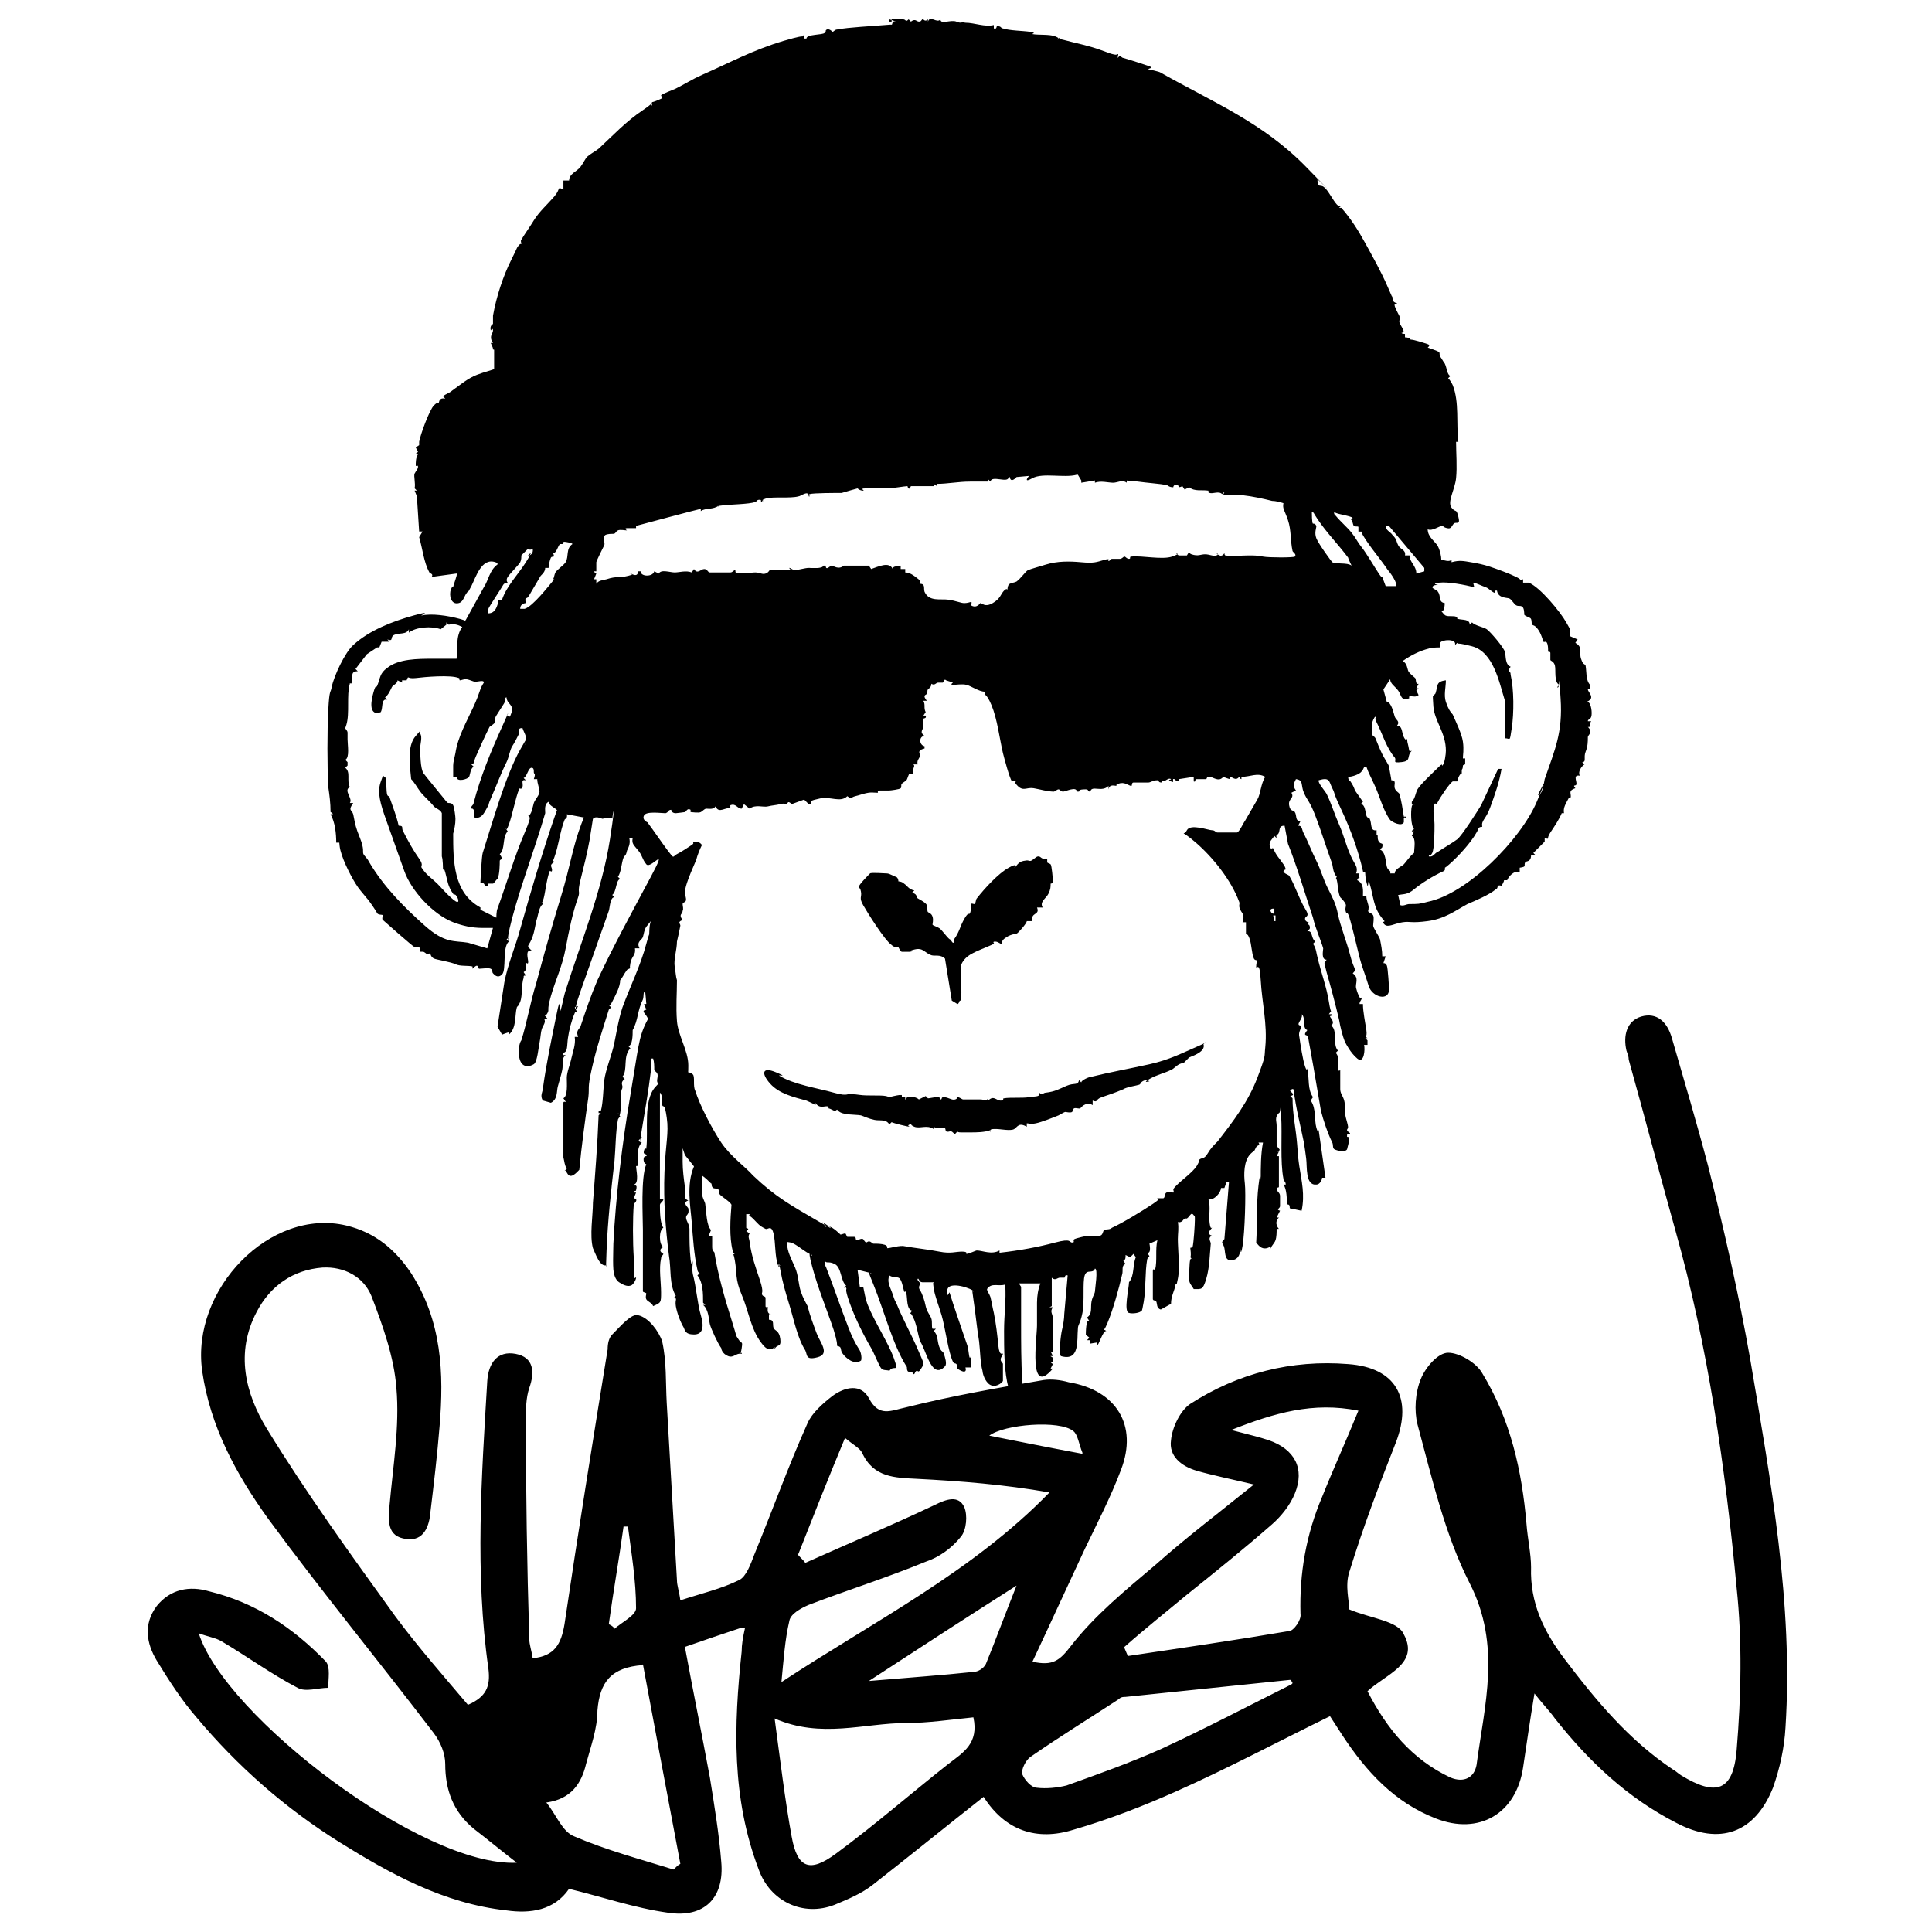 <?xml version="1.0" encoding="UTF-8"?>
<svg id="Layer_1" xmlns="http://www.w3.org/2000/svg" version="1.1" viewBox="0 0 170.1 170.1">
  <!-- Generator: Adobe Illustrator 29.1.0, SVG Export Plug-In . SVG Version: 2.1.0 Build 142)  -->
  <path d="M65.3,143.3c-1.8.6-3.3,1.1-5,1.7.7,3.8,1.5,7.7,2.2,11.5.4,2.5.8,4.9,1,7.4.3,3.2-1.5,5-4.7,4.5-2.9-.4-5.8-1.4-8.7-2.1-1.3,1.9-3.4,2.2-5.5,1.9-5.5-.6-10.2-3.2-14.7-6-4.8-3-9-6.7-12.6-11-1.3-1.5-2.4-3.2-3.5-5-.9-1.5-1.2-3.2,0-4.8,1.2-1.5,2.9-1.8,4.6-1.3,4.1,1,7.4,3.2,10.3,6.2.4.5.2,1.5.2,2.3-.9,0-2,.4-2.7,0-2.3-1.2-4.5-2.8-6.7-4.1-.5-.3-1.2-.4-2-.7,2.3,7.3,19.7,20.6,28,20.2-1.3-1-2.5-2-3.8-3-1.8-1.5-2.5-3.4-2.5-5.7,0-.9-.4-1.9-1-2.7-4.8-6.3-9.9-12.5-14.6-18.9-2.8-3.9-5.1-8.1-5.8-13-1-7.2,6-14.4,12.7-12.8,2.5.6,4.3,2.1,5.7,4.2,2.7,4.2,2.9,8.8,2.5,13.5-.2,2.5-.5,5-.8,7.5-.1,1.3-.6,2.6-2.1,2.4-1.8-.2-1.6-1.7-1.5-3,.3-3.4.9-6.9.6-10.3-.2-2.7-1.2-5.5-2.2-8.1-.7-1.7-2.4-2.6-4.3-2.5-2.6.2-4.6,1.6-5.8,3.9-1.9,3.6-1,7.2.9,10.3,3.5,5.7,7.4,11.1,11.3,16.5,2,2.7,4.2,5.2,6.4,7.8,1.6-.7,2-1.6,1.8-3.2-1.2-8.4-.6-16.9-.1-25.3.1-1.6.9-2.7,2.5-2.4,1.6.3,1.7,1.6,1.2,3-.3.9-.3,1.9-.3,2.8,0,6.4.1,12.8.3,19.3,0,.5.2,1,.3,1.7,1.9-.2,2.5-1.2,2.8-3,1.2-8.1,2.5-16.2,3.8-24.2,0-.5.1-1,.4-1.3.7-.7,1.7-1.9,2.3-1.7.9.2,1.8,1.4,2.1,2.3.4,1.8.3,3.6.4,5.4.3,5.2.6,10.4.9,15.6,0,.5.2,1,.3,1.8,1.8-.6,3.6-1,5.2-1.8.6-.3,1-1.4,1.3-2.2,1.6-3.9,3-7.8,4.7-11.6.4-.9,1.3-1.7,2.2-2.4,1.1-.8,2.5-1.1,3.2.2.9,1.7,1.9,1.1,3.3.8,4-1,8-1.7,12.1-2.4.7-.1,1.5,0,2.2.2,4.2.7,6.1,3.8,4.6,7.7-.9,2.4-2.1,4.7-3.2,7-1.5,3.2-3,6.5-4.6,9.9,1.8.4,2.4-.1,3.4-1.4,2.1-2.7,4.8-4.9,7.4-7.1,2.7-2.4,5.6-4.6,8.7-7.1-2.1-.5-3.6-.8-5-1.2-1.4-.4-2.5-1.3-2.3-2.7.1-1.1.8-2.6,1.7-3.2,4.2-2.7,8.9-3.9,13.9-3.5,4.2.3,5.7,3,4.2,6.9-1.5,3.8-2.9,7.5-4.1,11.4-.4,1.2,0,2.6,0,3.3,1.9.8,4.3,1,4.8,2.2,1.4,2.6-1.6,3.5-3.2,5,1.7,3.3,3.9,6,7.3,7.6,1.2.5,2.1,0,2.3-1.1.7-5.3,2.2-10.5-.6-16-2.2-4.3-3.3-9.2-4.6-14-.3-1.2-.2-2.8.3-4,.4-1,1.5-2.3,2.4-2.3,1,0,2.5.9,3,1.8,2.5,4.1,3.5,8.6,3.9,13.3.1,1.3.4,2.6.4,3.8-.1,3.1,1.1,5.6,2.9,8,2.8,3.7,5.7,7.2,9.6,9.8.2.1.4.3.7.5,3.1,1.9,4.6,1.4,4.9-2.2.4-4.8.5-9.6,0-14.3-1-10.6-2.5-21.2-5.4-31.5-1.4-5-2.7-10-4.1-15,0-.3-.1-.5-.2-.8-.3-1.3,0-2.6,1.3-3,1.4-.4,2.3.5,2.7,1.9,1.1,3.8,2.2,7.5,3.2,11.3,1.4,5.6,2.7,11.3,3.7,17,1.8,10.7,3.8,21.5,3.1,32.4-.1,1.8-.5,3.6-1.1,5.3-1.6,4-4.7,5.1-8.5,3.1-4.3-2.2-7.7-5.4-10.7-9.2-.5-.7-1.1-1.3-1.8-2.2-.4,2.4-.7,4.5-1,6.5-.6,4.1-3.9,6-7.7,4.5-3.6-1.4-6.1-4.1-8.2-7.3-.4-.6-.7-1.1-1.1-1.7-4.5,2.2-9,4.6-13.5,6.6-2.9,1.3-6,2.5-9.1,3.4-3.2,1-6,.1-7.9-2.9-3.3,2.6-6.5,5.2-9.7,7.7-1,.8-2.2,1.3-3.4,1.8-2.8,1.1-5.7-.3-6.7-3.1-2.4-6.3-2.2-12.7-1.5-19.2,0-.6.1-1.2.3-2.1ZM70.2,136.8c.2.3.5.5.7.8,3.8-1.7,7.6-3.3,11.4-5.1,1-.5,2.1-.9,2.6.2.3.7.2,2-.3,2.6-.8,1-1.9,1.8-3.1,2.2-3.4,1.4-6.9,2.5-10.3,3.8-.7.3-1.6.8-1.7,1.4-.4,1.7-.5,3.4-.7,5.4,8.2-5.4,16.8-9.7,23.6-16.7-4-.7-7.8-1-11.7-1.2-1.9-.1-3.8-.1-4.8-2.3-.2-.4-.8-.7-1.5-1.3-1.5,3.6-2.8,6.9-4.1,10.2ZM99,145.1c.1.2.2.5.3.7,4.7-.7,9.5-1.4,14.2-2.2.4,0,1.1-1,1-1.5-.1-3.6.5-7,1.9-10.3,1-2.5,2.1-4.9,3.2-7.6-4-.8-7.4.2-11.2,1.7,1.5.4,2.4.6,3.3.9,2.3.8,3.2,2.5,2.3,4.7-.4,1-1.2,2-2,2.7-2.4,2.1-5,4.2-7.5,6.2-1.8,1.5-3.7,3-5.5,4.6ZM85.7,151.2c-2,.2-4,.5-5.9.5-3.7,0-7.5,1.4-11.6-.4.5,3.7.9,7.1,1.5,10.4.5,2.8,1.6,3.2,3.9,1.5,3.4-2.5,6.6-5.3,9.9-7.9,1.3-1,2.7-1.8,2.2-4.1ZM56.6,146.6c-2.8.2-3.8,1.5-4,4,0,1.6-.6,3.2-1,4.7-.4,1.7-1.3,3.1-3.5,3.4.9,1.1,1.4,2.6,2.5,3,2.8,1.2,5.8,2,8.7,2.9.2-.2.4-.4.6-.5-1.1-5.8-2.2-11.7-3.3-17.6ZM113.8,148.2c0-.1-.1-.2-.2-.3-4.8.5-9.7,1-14.5,1.5-.2,0-.4,0-.6.2-2.6,1.7-5.2,3.3-7.8,5.1-.4.3-.8,1.1-.7,1.5.2.5.8,1.2,1.3,1.2.8.1,1.8,0,2.6-.2,2.8-1,5.6-2,8.3-3.2,3.9-1.8,7.7-3.8,11.5-5.7ZM76.5,148c3.5-.3,6.4-.5,9.2-.8.4,0,.9-.3,1.1-.7.9-2.2,1.7-4.4,2.7-6.9-4.4,2.8-8.4,5.4-13,8.4ZM55.3,134.4c-.1,0-.3,0-.4,0-.4,2.9-.9,5.7-1.3,8.6.2.1.4.2.5.4.7-.6,1.9-1.2,1.9-1.8,0-2.4-.4-4.8-.7-7.1ZM95.3,127.9c-.3-.7-.4-1.6-.8-1.9-1.2-1-6.1-.6-7.4.4,2.5.5,5,1,8.2,1.6Z"/>
  <g id="lszyMr.tif">
    <g>
      <path d="M78.3,1.7v.2s.2,0,.2,0v-.2c.4,0,.7,0,1,0s.2.3.5,0l.2.2c.4-.3.5,0,.7,0s.2-.1.3-.2.2.3.5,0v.2c.2-.6.8.2,1.1-.2,0,.5.9,0,1.4.2s.3,0,.8.1c.8,0,1.7.4,2.5.2v.3c.3.1.2-.2.3-.2.4,0,.3.2.5.2.6.2,1.7.2,2.4.3s0,.2.2.2c.5.1,1.5,0,2,.2s.2.2.2.3l.2-.2c0,.1.2.2.3.2,1.1.3,2.2.5,3.3.9s.8.3,1.2.4.4-.3.3.3l.2-.2c0,0,.2.2.3.2.7.2,1.6.5,2.2.7s0,.2,0,.3c0,0,1,.2,1.1.3,4.6,2.6,9,4.4,12.8,8.3s1,1,1,1.1c0,.2,0,.4.1.5s.3,0,.5.2c.3.2.8,1.2,1.1,1.5s.3.1.4.1l-.2.2c0,0,.2,0,.2,0,.8.9,1.5,2,2.1,3.1s1.4,2.5,2,3.9.3.7.4.8c0,.3,0,.5.4.6h0c0,.1-.2,0-.2.1-.1.1.3.8.4,1s0,.4,0,.5c0,.3.7,1,.2,1h0c0,.1.3.1.3.1v.3c.4,0,.5.2.5.2.3,0,1.2.3,1.5.4s0,.3,0,.3.9.3,1,.4,0,.3.1.4.3.5.4.6c.2.4.2,1,.5,1.1l-.2.2c.2.2.3.4.4.6.6,1.5.3,3.4.5,5h-.2c0,1,.1,2.2,0,3.2s-.8,2.1-.4,2.6.4,0,.6.8-.2.4-.4.6-.2.5-.6.4-.3-.2-.4-.2c-.3,0-.9.5-1.3.3,0,.7.7,1.1.9,1.5s.3.9.3,1.2c.3,0,.6.2.9,0v.2c.7-.2,1.1-.1,1.7,0s1.1.2,1.7.4,1.7.6,2.3.9.2.3.6.2v.3c.2,0,.4,0,.5,0,1,.4,2.8,2.6,3.3,3.5s.3.5.3.5c0,.2,0,.5,0,.7l.7.3-.2.3c.7.4.3.8.5,1.4s.3.4.4.6c.1.5,0,1.3.4,1.7v.3s-.2.1-.2.1c0,.2.5.6.2.9s-.3,0-.2.2c.3.1.4,1,.3,1.3s-.3.2-.3.4h.3c-.2.2,0,.6-.3.5.5.5,0,.7,0,.9,0,.4,0,.8-.2,1.3s.1.9-.3.9l.2.2c-.3.2-.6.7-.4,1-.6-.1-.3.4-.3.7s-.4,0-.1.4c-.6.2-.4.4-.4.7s-.2,0-.2.2c-.2.4-.5.8-.4,1.3h-.2c-.2.5-.6,1.1-1,1.7s0,.6-.5.5v.3c0,0-1,1-1,1l.2.2h-.4c0,.6-.4.5-.5.6-.2.3.2.4-.5.5v.4c-.5-.2-1,.4-1.1.7h-.3c.1,0-.2.5-.2.5s-.2-.1-.3,0,0,.2-.2.3c-.6.5-1.8,1-2.5,1.3-1.1.6-2,1.3-3.5,1.5s-1.5,0-2.2.1-1.3.5-1.6.2,0-.2,0-.3c-.9-1-.9-1.7-1.2-2.9s-.2-.1-.3-.2c-.1-.3-.2-.8-.2-1.1s-.2,0-.2-.2c-.4-1.8-1.1-3.7-1.9-5.4s-.5-1.3-.8-1.9-.2-1-1.2-.7c-.1.2.6,1,.7,1.2.4.8.7,1.8,1.1,2.7s.6,1.8,1,2.7.7,1,.5,1.6h.3c-.1.1,0,.4,0,.4,0,0-.2,0-.2.2.6.3.5.9.5,1.4h.3c0,.4.2.7.2,1s-.1.3,0,.4.3.1.4.3,0,.7,0,.9.5.9.6,1.2c.1.5.2,1,.2,1.5h.3c0,0-.2.6-.2.6.1,0,.2,0,.3.2s.2,2,.2,2.1c0,1.1-1.5.7-1.8-.3s-.6-1.7-.8-2.5-.5-2.1-.8-3.2-.3-.5-.4-.8,0-.4,0-.6-.4-.6-.5-.7c-.2-.4-.2-1.1-.3-1.5s-.1,0-.2,0l.2-.3c-.4-.4-.3-1-.5-1.4-.5-1.4-.9-2.7-1.4-4s-.7-1.3-1-2,0-1.1-.7-1.2c-.2.4-.3.6,0,1l-.4.2c.3.5-.3.5-.2,1.1s.4.4.5.6c.2.3,0,.8.5.8l-.2.4c.4,0,.3.4.5.7.4.8.7,1.6,1.1,2.4s.6,1.6,1,2.4.7,1.3.9,2.3.8,2.5,1.1,3.7.6,1.1.2,1.5c.6.4.2.9.3,1.3s.2.6.3.8.2,0,.2,0c0,.3-.2.3-.2.6h.3c0,.7.2,1.6.3,2.3s-.2.5.1.7h-.2c0,0,.2.2.2.2v.4s-.3,0-.3,0c.1.4,0,1.7-.6,1.2s-1-1.3-1.1-1.5c-.2-.5-.4-1.3-.5-1.9-.3-1.3-.7-2.8-1.1-4.2s.2-.6-.2-.8l.2-.3c-.5,0-.3-.8-.3-1-.2-.7-.7-1.8-.9-2.7-.7-2.1-1.4-4.5-2.2-6.5l-.3-1.6c-.5,0-.4.3-.5.6s-.3.1-.2.5l-.2-.2c-.2.3-.5.5-.4.9s.2.1.3.2c.3.7.5.8.9,1.4s0,.5.2.4l-.2.2c0,.2.4.3.5.4.5.8.9,2.1,1.4,2.9s0,.6,0,.9.4.3.4.4h-.2c0,0,.2.2.2.2.1.4-.1.3-.2.5.5-.1.3.6.7.9l-.2.2c.3.4.3.9.4,1.2.3,1.3.8,2.6,1,3.9s.3.6,0,1.1h.3c0,.2-.2.1-.2.2s.5.5.1.8c.6.4.1,1.7.6,2.2l-.2.2c.4.4.1,1,.2,1.4s.2,0,.2.1c0,.5,0,1.2,0,1.7s.4.7.4,1.4,0,.8.2,1.5,0,.5,0,.7.6.3,0,.4v.2c.4-.1,0,1,0,1.1-.2.3-.9.1-1.1,0s-.1-.4-.2-.6c-.4-.8-.8-2-1-2.8-.3-1.7-.6-3.6-.9-5.2s-.2-1.3-.3-1.4-.4,0,0-.5c-.5-.2-.1-1.1-.5-1.4.2.4-.7,1,0,1-.1.4-.3.6-.2,1,.1.7.3,2,.5,2.6s.2,0,.2.2c.2.9,0,1.8.5,2.5l-.2.3c.5.7.3,1.7.5,2.4s.2,0,.2.2l.6,4.2h-.3c0,.2-.2.6-.5.6-1,.1-.8-1.6-.9-2.3s-.1-.8-.2-1.4c-.3-1.5-.7-3-.9-4.6,0-.2-.2-.1-.3,0s.6.4,0,.5l.2.2c0,1.4.3,2.7.4,4s.1,1.3.2,2c.2,1.3.5,2.5.2,3.9-.1,0-.9-.2-1-.2s0-.2-.1-.3-.2,0-.2-.1c0-.4,0-1.3-.3-1.7h.2c0-.3-.2-.3-.2-.5-.3-1.5-.1-3.9-.2-5.5s0-.3-.2-.3c-.4.4-.2.7-.2,1.1s0,1.1,0,1.6.6.5,0,.7h.2c0,0-.2.4-.2.4h.2c0,.4,0,2.6,0,2.7s-.2,0-.2.2.3.3.3.6,0,.8,0,.9c0,.2-.4.3,0,.4l-.3.6h.2c-.5.5,0,1,0,1s-.2,0-.2,0c0,.3,0,.7-.1,1s-.4.5-.5.9v-.3c-.6.3-.9,0-1.2-.4.1-1.6,0-3.3.2-5s.2-.3.2-.5c0-1.1,0-2.3.2-3.3h-.4c.2.3-.1.2-.2.4-.3.6-.1.2-.5.6-.6.6-.6,1.8-.5,2.6s0,4.3-.2,5.5-.2,0-.2.1c0,.3,0,.9-.5,1.1-.9.3-.8-.5-.9-1s-.4-.4,0-.8l.4-5h-.2c0-.1-.2.5-.2.5h-.3c0,.4-.6,1.1-1.1,1,.2.7,0,1.4.1,2.1s.2.3.2.4-.6.5,0,.7c-.4.2-.1.5-.1.7-.1,1-.1,2.1-.4,3.1s-.4.9-1.1.9c-.1-.2-.4-.5-.4-.8s0-1.6.1-1.8.1,0,.2,0l-.2-.2c.1-.2,0-.7,0-.8s.2,0,.2-.1c.1-.4.2-2,.2-2.4s0-.3-.1-.4c-.2-.3-.3,0-.5.2s-.2,0-.3.1c-.1,0-.2.4-.6.3.1.5,0,1,0,1.5,0,.9.2,2.6,0,3.5s0,.2-.2.5c-.1.6-.4,1-.4,1.7l-.9.5c-.4-.1-.3-.5-.4-.7s-.2,0-.3-.2c0-.3,0-2.2,0-2.5s.2,0,.2-.1c.2-.8,0-1.8.2-2.6l-.7.3s.2.9-.2.8l.2.3c0,0-.2.2-.2.3-.2,1.1-.1,2.5-.3,3.7s-.2.7-.2.8c-.1.2-.8.3-1.1.2-.5-.1,0-2.2,0-2.7.5-.6.3-1.5.6-2.2l-.2-.3-.3.3-.4-.2c0,.3,0,.4-.2.5l.2.3c-.4.1-.2.6-.3.9-.3,1.3-.8,3.1-1.3,4.3s-.5.3-.1.7c-.3-.1-.7,1.4-.8,1.2v-.2c0,0-.6.1-.6.1v-.3c.1,0-.3,0-.3,0l.2-.2c0-.1-.3-.2-.3-.3s0-1.4.3-1.2l-.2-.3c.5-.3.3-.9.4-1.4s.3-.7.3-.9.3-2,0-2c-.2.5-.7,0-.9.6s0,2.3-.2,3.3-.4,1-.4,1.4c-.1,1,.2,2.9-1.5,2.4-.2-.3,0-1.9.1-2.3s.2-1,.2-1.4c.1-1.1.2-2.3.3-3.4-.3-.1-.2.2-.3.2s-.3,0-.4,0c-.2,0-.4.3-.7,0v2.5s-.2.1-.2.1h.3c-.3.4,0,.6,0,1s0,.9,0,1.3,0,1.4,0,1.6-.1,0-.2,0l.2.4h-.2c0,.1.3,0,.2.5h-.2c0,.1.2.2.2.2l-.2.4h.2c-2.2,2.6-1.4-2.7-1.4-3.8s0-1.4,0-2,.1-1.2.3-1.7h-1.9s.2.3.2.3c0,1.1,0,2.2,0,3.3,0,1.6,0,3.3.1,5s.2,1.1,0,1.6h-1c-.1-.3-.1-.7-.2-1-.4-1.3-.4-3.5-.4-5s.2-2.7.1-4.1c-.6.2-1.2-.2-1.6.4,0,.2.2.4.3.7.1.4.2,1,.3,1.4.2,1,.3,1.9.4,2.9s.4.6.4.7c0,.1-.2.3-.2.5s.2.3.2.4c0,.5,0,1,0,1.5-.3.4-.9.6-1.3.2s-.5-1-.5-1.1c-.2-.7-.2-1.8-.3-2.6-.2-1.2-.3-2.4-.5-3.7s0-.5,0-.7-2.2-1-2.3-.1.2.1.2.2c.4,1.3.8,2.4,1.2,3.6s.4,1,.5,1.8.2,0,.2.1c0,.2,0,.8,0,1.1h-.5c.2.7-.6.2-.7.1s0-.3-.1-.4-.2,0-.3-.2c-.4-.8-.7-3.1-1-4.1s-.6-1.7-.7-2.4,0-.3,0-.5c-.2,0-.7,0-1,0s-.3-.4-.4-.3.2.3.2.4c0,.2-.2.3,0,.6s.4.9.5,1.4.4.8.5,1.1,0,.7.1.9h.3c0,0-.2.2-.2.2.4.3.3.9.5,1.4s.3.3.4.6.3.9.1,1.1c-1.2,1.3-1.7-1.6-2.2-2.2-.2-.7-.3-1.5-.6-2.1s-.2-.2-.3-.3l.2-.3c-.5-.1-.4-1.1-.5-1.5s-.2,0-.2-.2c-.1-.3-.2-1.1-.5-1.2s-.5,0-.8-.2c-.2.5,0,.9.2,1.4s.2.7.4,1c.6,1.5,1.3,2.7,1.9,4.1s.6,1.2.3,1.7-.3.1-.4.2c-.2.1-.1.3-.3.3,0-.3-.4-.1-.5-.3s0-.3-.1-.4c-1.2-1.9-2-5-2.9-7.2s-.2-.7-.2-1l-1.2-.3.2,1.5h.3c.1.5.2,1.1.4,1.6.6,1.5,1.8,3.3,2.3,4.7s0,.5-.4,1.1c-.2-.1-.5,0-.7-.2s-.7-1.5-.9-1.8c-.7-1.2-1.4-2.6-1.9-4s-.2-1.1-.3-1.3-.1,0-.2,0l.2-.2c-.5-.4-.4-1.6-1-1.9s-.7,0-.9-.3c0,0,0,.5.1.5.7,1.8,1.3,3.6,2,5.4s1,1.8,1.1,2.3,0,.6,0,.6c-.6.4-1.3-.2-1.6-.6s0-.6-.5-.7c0-.5-.2-1-.3-1.4-.6-1.8-1.4-3.7-1.9-5.6s0-.7,0-1c-.6-.2-1.4-1-1.9-1.1s-.3,0-.3.1c0,.7.4,1.4.7,2.1s.3,1.5.5,2.1.4.9.6,1.3c.2.8.5,1.6.8,2.4s1.2,1.8.1,2.1-.9-.2-1.1-.6c-.7-1.1-1-2.7-1.4-4s-.6-2-.8-3.1-.1-.2-.2-.2l.2-.2c0,0-.2,0-.2,0-.3-.8-.2-2-.4-2.8s-.5-.3-.7-.4c-.6-.3-.6-.4-1.1-.9s-.4,0-.3-.4h-.3c0,.2,0,1.1,0,1.2s.4,0,0,.3l.3.2c-.2.3,0,.5,0,.8.2,1.3.5,2.1.9,3.3s.1,1.1.2,1.3.3.1.3.3c0,.2,0,.5,0,.7s.2,0,.2.1c0,.2-.1.6.3.6h-.2c0,.1,0,.5,0,.5.5,0,.3.4.4.7s.5.2.6,1-.3.4-.5.9v-.2c-.5.5-.9,0-1.2-.4-.9-1.2-1.1-2.8-1.7-4.2s-.4-1.9-.6-3-.1,0-.2-.1c0-.2,0-.5.2-.5-.1,0-.2-.2-.2-.3-.3-1.2-.2-2.8-.1-4,0-.2-.8-.7-1-.9s0-.4-.2-.5-.4,0-.5-.2,0-.3-.1-.3c-.2-.2-.5-.5-.8-.7,0,.5,0,1,0,1.5s.3.8.3,1.1c.1.7.1,1.8.5,2.2l-.2.5h.3c0,.3,0,.6,0,1s.2.4.2.5c.3,1.9.9,4,1.5,5.9s.3,1.2.6,1.7.4.1.3.8-.2.3-.2.4c0,0,.3,0,.2.1-.5-.1-.7.4-1.2.2s-.6-.6-.6-.7c-.3-.4-.9-1.7-1-2.1s-.1-1.3-.6-1.7h.2c0,0-.2-.2-.2-.2,0-.8,0-1.8-.5-2.4l.2-.2c-.1,0-.2-.2-.2-.3-.3-1.3-.4-2.9-.5-4.2s-.5-3.3.2-4.9l-.8-1-.2-.6c0,.4,0,.8,0,1.2,0,.7.1,1.5.2,2.2s-.2,1,.3,1.2c-.6.2,0,.6,0,.7.1.6-.2.5-.2.8s.3.6.3,1c0,.9,0,1.8.1,2.7s.2,0,.2.1c0,.3-.1.7,0,1.2.3,1.1.4,2.6.7,3.6s.2,1.7-.6,1.7-.8-.4-.9-.6c-.3-.5-.6-1.3-.7-1.9s.2-.7-.2-.7l.2-.2c-.6-1-.4-2.4-.6-3.5-.3-2.4-.5-4.8-.4-7.4s.4-3.4.2-4.8-.3-.8-.4-1.1.1-.8-.2-1.1v9.4c0,0,.3,0,.3,0,0,.2-.3.3-.3.5,0,.5,0,1.6.3,2-.4.2-.4,1.5,0,1.7-.6.3,0,.6,0,.6,0,.1-.2.2-.2.4-.2.9,0,2.1,0,3s0,.9-.7,1.2c-.1-.3-.5-.4-.6-.6s0-.4,0-.5-.3-.1-.3-.2,0-1.4,0-1.7c0-1.2,0-2.5,0-3.7s-.2-4.6.3-5.8c-.2,0-.3-.4-.2-.6s.3,0,.2-.2-.3,0-.2-.4.2,0,.2-.2c.2-1.5-.3-4.2.8-5.4s.3-.2.4-.3c-.4,0-.2-.4-.2-.7s-.2-.3-.3-.5c0-.3,0-.7-.1-1-.3,0-.2,0-.2.2,0,.3,0,.6,0,.9-.2,1.7-.5,3.4-.8,5.2s0,.4,0,.6-.6.3,0,.5h0c-.5.5-.3,1.4-.3,1.8s-.2.2-.2.3c0,.3.3,1.5-.2,1.6,0,.2.1,0,.2.1s0,.3,0,.4c0,.1-.2,0-.2.2h.2c0,0-.2.5-.2.5.5.1,0,.5,0,.5-.1,1.3-.1,3.3,0,4.8s0,1.3,0,1.6.2,0,.2.1c0,.2-.3.7-.5.7-.3.1-.7-.1-1-.3s-.4-.6-.4-.6c-.2-.4-.1-2.2-.1-2.8.2-4.1.8-9,1.5-13.1s.7-5,1.4-6.4.3,0,.1-.4-.6-.6-.1-.7l-.2-.5h.2c0-.1-.1-1.1-.1-1.1-.2,0-.1.4-.2.7-.5,1-.4,1.8-.9,2.7,0,.4,0,1.4-.4,1.4l.2.2c-.7.7-.2,1.9-.7,2.5l.2.2c-.4.3-.2.5-.2.7s-.1.2-.1.4c0,.5,0,1.4-.1,1.9s-.1,0-.2,0l.2.3c0,0-.2.2-.2.3-.2,1-.2,2.5-.3,3.6-.3,2.6-.6,5.3-.7,7.9s0,.9,0,1.3c-.6.2-1-1.1-1.2-1.5-.3-1.1,0-2.9,0-4,.2-2.6.4-5.1.5-7.7l.2-.2h-.2s0-.2,0-.2c0,0,.2,0,.2,0,.2-.7.2-1.9.3-2.7s.6-2.1.8-2.9.4-2.3.8-3.5c.7-1.9,1.6-3.7,2.1-5.6s.2,0,.2-.1c.1-.5,0-1.4.2-1.9l-.4.5c-.2.3-.2.6-.3.9s-.6.4-.3,1h-.4c.1.6-.3.7-.4,1.3s0,.3,0,.4-.2.1-.3.2c-.3.4-.4.7-.6.9,0,.6-.4,1.3-.7,1.9s-.2.2-.3.3l.2.2c0,0-.1.1-.2.2-.5,1.6-1.1,3.4-1.5,5.2s-.2,1.6-.3,2.5c-.3,2.1-.6,4.3-.8,6.4-.2.2-.7.8-1,.4s0-.4-.3-.3l.2-.2c-.2-.3-.2-.6-.3-1,0-1,0-2.2,0-3.2s0-1.4,0-1.6.3,0,.2-.1l-.2-.3c.4-.2.3-1.3.3-1.8s.3-1.2.4-1.7.4-1.2.3-1.9h.3c-.2-.5,0-.6.2-.9.5-1.5.9-2.7,1.5-4.1,1.4-3,3.1-6.1,4.7-9.1s0-.6-.4-1.1-.3-.7-.7-1.2-.6-.6-.5-1.1h-.3c.1.4,0,.7-.2,1.1-.1.5-.2.4-.3.6-.2.5-.2,1.3-.5,1.7l.2.2c-.4.1-.3,1.1-.7,1.4l.2.2c-.4,0-.4.9-.5,1.2-.8,2.3-1.7,4.8-2.5,7.1s-.2,1.3-.2,1.3-.2,0-.3.1l.2.4c0,0-.2,0-.2.1-.3.7-.5,1.5-.6,2.2s0,1.2-.4,1.3v.2s.2,0,.2,0c-.4.3-.2.8-.3,1.3s-.3,1.1-.4,1.5,0,1.1-.6,1.4l-.7-.2c-.3-.4,0-.8,0-1.1.3-2.2.8-4.5,1.2-6.5s.2,0,.3-.2c.2-.5.3-1.3.5-1.9,1.4-4.4,3.2-8.8,3.9-13.3s0-1.3.3-1.9c-.2.1-.5,0-.7,0s-.2.1-.2.1c-.2,0-.6-.3-.9,0-.1.6-.2,1.3-.3,1.9-.2,1.1-.5,2.3-.8,3.5s0,.9-.2,1.5c-.5,1.4-.8,2.9-1.1,4.5s-.9,2.8-1.3,4.2-.1,1.1-.3,1.5-.4,0,0,.5h-.3c.2.3-.1.6-.2.9s-.1.7-.2,1.2-.2,1.7-.5,1.9c-.7.4-1.2.1-1.3-.7s.1-1.3.2-1.4c.5-1.6.8-3.4,1.3-5,.7-2.6,1.4-5.1,2.2-7.7s1-4.3,1.8-6.4.4-.2.3-.5l-1.6-.3c.1.4-.2.4-.2.5-.4,1-.5,2.2-.9,3.3s-.1.2-.2.2l.2.2c-.5.3-.2.4-.2.7s-.2,0-.2.1c-.3.7-.4,2.1-.6,2.6s-.1.1-.2.1l.2.2c-.3.2-.4.8-.5,1.2-.2.6-.2,1.2-.5,1.9s-.5.5,0,1c-.6-.1-.3.7-.3,1s-.2,0-.2.1c0,.3.1.6-.2.8l.2.3c-.2,0-.2,0-.2.2-.2.5-.1,1.6-.3,2.1s-.2.3-.3.5c-.2.7,0,1.8-.7,2.4v-.2c-.1,0-.6.2-.6.2l-.4-.7.6-3.9c.3-1.6,1-3.2,1.4-4.7.9-3.2,1.9-6.6,3-9.8s.4-.4.2-.7c-.2-.2-.7-.4-.7-.7-.4.2-.3.7-.3,1-.9,3.1-2.1,6.2-2.9,9.2s0,1.5-.5,1.9l.2.2c-.6.5-.2,2.5-.6,2.9s-.7,0-.8-.1,0-.3-.2-.4-.8,0-1,0,0-.6-.6,0c0,0,0-.2,0-.2-.4-.1-1.1,0-1.5-.2s-1.7-.4-1.9-.5-.3-.3-.3-.4-.2,0-.3,0-.2-.2-.4-.2-.2,0-.2,0c0,0,0-.3-.1-.4s-.3,0-.4,0c-.2-.1-2.7-2.3-2.8-2.4s0-.3,0-.4-.4,0-.5-.2-.7-1.1-.9-1.3c-.4-.5-.7-.8-1-1.3-.5-.8-1.3-2.4-1.4-3.3s0-.2,0-.3h-.3c0-.8-.1-1.8-.5-2.5h.2c0-.1-.2-.2-.2-.2,0-.8-.1-1.5-.2-2.2-.1-1.9-.1-4.9,0-6.8s.2-1.4.3-2c.2-1,1.2-3.1,1.9-3.7,1.4-1.3,3.5-2.1,5.3-2.6s.6,0,.7,0c.9-.2,2.3,0,3.4.3s.1.4.5.1l1.6-2.9c.4-.6.5-1.5,1.2-2,0-.2,0-.1-.2-.2-1.2-.4-1.7,1.3-2.1,2.1s-.3.4-.4.6c-.2.2-.3.8-.7.9-.7.2-.9-.7-.7-1.2s.2-.1.2-.2c0-.2.4-1.1.3-1.2l-2.2.3c.2-.3-.2-.3-.2-.4-.5-.9-.6-2.1-.9-3.1l.3-.5h-.3c0,0-.2-3.1-.2-3.1l-.2-.5h.2c0,0-.2-.2-.2-.2.1-.4-.1-1.1,0-1.3s.3-.4.3-.6-.2,0-.2-.1c0-.3,0-.7.2-1h-.2c0-.1.2-.2.2-.2l-.2-.4.3-.2c0-.1,0-.2,0-.3.1-.6.9-2.8,1.3-3.2s.3-.1.4-.2c.1-.1,0-.5.6-.4l-.2-.2c.2-.2.6-.3.8-.5.7-.5,1.4-1.1,2.2-1.4s1-.3,1.5-.5v-1.7c0,0-.3-.1-.3-.1h.2c0-.1-.2-.5-.2-.5h.2c-.4-.6,0-.8,0-1.1s-.2,0-.2,0c-.1-.5.2-.5.2-.6,0-.2,0-.5,0-.7.3-1.7.9-3.5,1.6-4.9s.4-.9.6-1.2.3-.2.3-.2c0-.1-.1-.3,0-.4.3-.5.8-1.2,1.1-1.7.5-.8,1.2-1.4,1.8-2.1s.2-.9.8-.6v-.8c.1,0,.5,0,.5,0,0-.6.7-.8,1-1.2s.4-.7.6-.9.6-.4,1-.7c1.3-1.2,2.4-2.4,3.9-3.4s.3-.6.8-.4v-.3c.1,0,.6-.2.8-.3s0-.2,0-.3,1.1-.5,1.3-.6c.8-.4,1.4-.8,2.3-1.2,2.5-1.1,4.5-2.2,7.2-3s1.3-.1,1.5-.2.2-.6.3,0h.2c0-.4,1.4-.3,1.6-.5s0-.2.2-.3.5.2.5.2c.1,0,.2-.2.4-.2,1-.2,3.2-.3,4.3-.4s.4.1.5,0,0-.4.4-.3ZM94.9,41.8h-.1c-1.1.3-3-.2-3.9.3s-.3-.2-.3-.2c0,0-1.1.1-1.1.1s-.5.6-.6,0h-.1c0,.6-1.5-.2-1.6.4l-.2-.2v.2c0,0-1.6,0-1.6,0-1,0-2,.2-2.9.2v.2c0,0-.3-.2-.3-.2,0,0,0,.2,0,.2-.4,0-1.5,0-2,0-.2.5-.3,0-.3,0-.2,0-1.4.2-1.7.2-.6,0-1.4,0-2,0s0,.2-.2.2c-.3,0-.5-.2-.5-.2s-1.1.3-1.4.4c-.5,0-2.5,0-2.8.1s0,.1,0,.2h-.1c0-.6-.7,0-.9,0-.7.2-2.3,0-2.9.2s0,.2-.1.2h-.2c0,0,0,.1,0,.1-.2,0,0-.2-.2-.2-.3,0-.2.1-.4.2-.6.2-2.1.2-2.9.3s-.2,0-.3.2v-.2c-.5.4-1.2.2-1.6.5v-.2c-.1,0-5.7,1.5-5.7,1.5v.2c-.2,0-.5,0-.8,0s0,.2,0,.2c-.2,0-.6-.1-.8,0s-.2.3-.4.3-.5,0-.7.1c-.3.2,0,.7-.1.9s-.7,1.4-.7,1.5c0,.2,0,.6,0,.8h-.2c0,.1.2.2.2.2l-.2.5h.2c0,0,0,.4,0,.4.2-.3.5-.3.9-.4.9-.3,1.1-.1,1.9-.3s0-.2.1-.2c.3,0,.7.4.8-.2h.2c0,.5,1.1.5,1.2,0l.4.2c.2-.4,1-.1,1.4-.1s1-.2,1.5,0l.2-.3c.3.5.6,0,.9,0s.3.3.5.3,1.6,0,1.8,0,.3-.2.4-.2,0,.2.1.2c.3.2,1.3,0,1.7,0s.6.2.9.1.3-.3.4-.3c.3,0,1.2,0,1.6,0s0-.2.1-.2c.1,0,.3.2.5.2s.9-.2,1.2-.2,1.2.1,1.3-.2h.2c0,.5.4,0,.5,0,.2,0,.6.4,1.1,0h2.2c0,0,.2.3.2.3.6-.2,1.6-.7,1.9,0,0-.3.4-.2.7-.3v.3s.4,0,.4,0v.3c.5,0,.9.4,1.3.7v.3c.5,0,.3.4.4.7.4.9,1.4.6,2.1.7s1.1.3,1.4.3.5-.1.6-.1,0,.2,0,.3c.5.3.8-.2.8-.2.2,0,.4.4,1.1,0s.7-.8,1-1.1.3,0,.3-.1c0,0,0-.4.2-.5s.4-.1.6-.2c.4-.3.8-.9,1-1s1.3-.4,1.6-.5c1-.3,2-.3,3.1-.2s1.3,0,2-.2.3.1.4.1.2-.2.3-.2.5,0,.7,0,.3-.2.4-.2.2.2.4.2,0-.2.2-.2c1-.1,2.7.3,3.6,0s.2-.3.3-.3.2.2.3.2c.2,0,.5,0,.7,0,.3-.5.1-.2.4-.1.6.2.8,0,1.2,0s.7.2,1,.1,0-.2,0-.2c0,0,.4.5.7,0,0,0,0,.2.1.2.4.1,1.5,0,2,0s.8,0,1.3.1,2.7.1,2.8,0c.2-.2-.2-.4-.2-.5-.2-.9-.1-1.8-.4-2.7s-.5-1-.4-1.5c-.3-.1-.7-.2-1-.2-.8-.2-1.7-.4-2.6-.5s-1.4,0-1.6,0,0-.2,0-.3l-.2.2c-.3-.3-.8,0-1.1-.1s0-.2-.1-.2c-.6-.1-1.2.1-1.7-.3l-.4.2-.2-.3c-.4.2-.3,0-.4-.1-.4-.1-.4.2-.4.2-.4,0-.5-.2-.6-.2-.5-.1-1.8-.2-2.5-.3s-.7,0-1-.1v.2c-.4-.3-.8,0-1.2,0s-1.1-.2-1.6,0v-.2c0,0-1.2.2-1.2.2v-.2ZM115.8,45.2c0,0-.2-.1-.3-.1,0,0,0,1,.1,1s.2,0,.3.2c0,.2-.2.6,0,1.1s1.3,2,1.4,2.1c.4.2,1.3,0,1.7.3,0,0-.3-.6-.3-.7-.9-1.2-1.9-2.2-2.7-3.4s-.1-.4-.2-.5ZM119.1,45.6c-.2-.2-1.3-.3-1.6-.5-.1,0,0,.3.1.3.4.5,1,1,1.4,1.5s.5.8.9,1.3,1.1,1.7,1.5,2.3.2.1.3.3c.1.3.2.5.3.8h.9c.2-.2-.5-1.2-.7-1.4-.6-.9-1.3-1.7-1.9-2.6s-.4-.8-.4-.8c0,0-.2,0-.3,0,0,0,0-.3,0-.4s-.3,0-.4-.1-.1-.5-.3-.6ZM122.3,46.3h-.3c0,.4.4.5.6.8.4.4.3.5.5.9s.7.4.6.9h.4c0,.6.6.9.6,1.6l.7-.2v-.3s-3.2-3.8-3.2-3.8ZM48.7,51c.1-.2.1-.4.2-.6.2-.3.7-.6.9-.9.3-.5,0-1.2.6-1.6,0-.1-.6-.2-.7-.2-.2,0-.1.2-.2.2s-.1,0-.2,0c-.2.2-.3.8-.6.8.2.5-.1.2-.2.4s-.2.7-.2.9h-.3c0,.3-.2.5-.4.7-.3.5-.7,1.2-1,1.7s-.3.1-.3.2c-.1.2,0,.5,0,.5s-.5,0-.5.5c.1,0,.3,0,.4,0,.7-.2,2.1-2,2.6-2.6ZM46.4,49c.1-.1.6-.1.5-.7-.2.2-.4,0-.5.1s-.5.5-.5.5c0,.2,0,.4-.1.6s-.9,1-1.1,1.3,0,.5,0,.5c0,0-.3,0-.4.2s-1.3,2-1.3,2.1,0,.3,0,.4c.6,0,.8-.6.9-1.2h.3c.4-1.2,1.4-2.2,2.1-3.3s.3-.8.4-.8ZM129.8,51.7c-.8-.2-2.3-.5-3.1-.4s0,.2-.1.2c-.2,0-.4,0-.5.2.1.2.4.2.5.4.3.4,0,.9.6,1,0,0,0,.8-.3.7,0,0,.3.4.4.4.2.1.7,0,.9.1s0,.2.2.2c.4.1,1,0,1,.5l.2-.2c.3.3,1,.4,1.3.6s1.5,1.6,1.6,2,0,1.1.5,1.3c-.4.6,0,.2,0,.7.3,1.3.3,3.4.1,4.7s-.1.9-.6.9v-3.3c-.5-1.6-1-4.3-2.9-4.8s-1,0-1.3-.3l-.2.2c.2-.6-1.2-.5-1.3-.2s0,.4,0,.4-.8,0-1,.1c-.8.2-1.6.6-2.3,1.1.4.2.4.7.5.9s.5.5.6.6,0,.6.3.5l-.2.4h.2c0,0-.2.2-.2.2l.2.4c-.3.2-.4.1-.7.1s0,.2-.2.2c-.7.2-.6-.3-.9-.7s-.7-.6-.7-1l-.6.9.3,1.1c.4,0,.6,1,.7,1.3s.5.4.2.8c.5,0,.4.6.6,1s.2.1.3.2c0,.2,0,.2.1.6s0,.5.3.4c-.5.5,0,.9-.9,1s-.4-.1-.6-.4c-.7-.8-1.1-2.1-1.5-2.9s-.1-.4-.2-.7c-.1,0-.3.5-.3.6,0,.3,0,.7,0,.9s.2.2.3.4c.2.5.4,1,.6,1.4s.6,1,.6,1.1c0,.1.2,1.1.2,1.2.5,0,.2.4.3.7s.4.4.4.5c.2.6.3,1.4.4,2h.2c0,.2-.1,0-.2.1,0,.1,0,.3,0,.4-.2.4-1,0-1.2-.2-.6-.8-.9-2-1.3-2.9s-.6-1.2-.8-1.8c-.3,0-.2.2-.4.4-.2.3-.9.5-1.2.5,0,.3.1.3.2.4.2.3.3.5.4.8l.7,1-.2.2c.4,0,.4.7.5,1s.2.1.3.3c.2.4,0,1.1.6,1v.4c.2,0,0,.3.2.6s.4,0,.3.5l-.2.2c.5.2.5,1.1.6,1.5s.4.3.3.6h.4c0-.4.6-.6.8-.8s.5-.7.9-1c0-.4.2-1.3-.2-1.5l.2-.4h-.2c0-.1.2-.2.2-.2-.3-.3-.3-1.6-.2-2s.3,0,.2-.2h-.2c0,0,0-.2,0-.2.3-.3.3-.7.5-1.1.3-.5,1.5-1.6,1.9-2s.2,0,.3-.1c.2-.2.3-1,.3-1.3,0-1.6-1-2.6-1.1-3.9s0-.9,0-.9c0-.1.2-.2.2-.3.2-.6,0-1,.9-1.1,0,.6-.2,1.3,0,1.9s.4.9.6,1.1c.3.7.8,1.7.9,2.4s0,1.2,0,1.4.2,0,.2.1,0,.5,0,.5c0,0-.1,0-.2.1,0,.1,0,.5-.3.4h.2c0,.1,0,.3,0,.3-.2,0-.4.6-.4.7,0,0-.3,0-.4,0-.3.2-1.1,1.4-1.3,1.8s-.2,0-.3.2c-.2.5,0,1.3,0,1.8s0,2.1-.2,2.5-.3.1-.3.3c.4.1.5-.3.8-.4.6-.4,1.3-.8,1.7-1.1s1.8-2.5,2.1-3l1.5-3.2h.3c-.2,1.2-.6,2.3-1,3.4s-.8,1.1-.7,1.7c-.4,0-.3.2-.5.5-.5.9-1.6,2.1-2.4,2.8s-.4.1-.4.2.1.3-.1.4c-.9.4-2,1.1-2.6,1.6s-.9.4-1.4.5l.2.9c.3.1.5-.1.8-.1.7,0,.9,0,1.6-.2,3.5-.7,8.2-5.5,9.6-8.8s0-.4.1-.6c.4,0,.5-.9.6-1.4.9-2.6,1.6-4.1,1.4-7.1s0-.7-.3-1l.2-.2c-.5-.2-.3-1.3-.4-1.7s-.4-.4-.4-.5c0-.2,0-.4,0-.6s-.2,0-.2-.2c0-.2,0-.5-.1-.7s-.3,0-.3-.1c-.1-.2-.2-.7-.5-1.1s-.4-.3-.5-.4c-.1-.2,0-.5-.2-.6s-.5-.2-.5-.3,0-.6-.2-.7-.3,0-.5-.1-.4-.5-.6-.6-1,0-1.1-.7h-.2s0,.2,0,.2c-.3-.1-.5-.4-.8-.5s-.9-.4-1.1-.4ZM38.8,55.4c-.8-.3-2.2-.2-2.8.3v-.3c-.2.5-.9.3-1.3.5s0,.6-.6.4l.2.2h-.7s-.2.5-.2.5h-.2c0,0-.9.6-.9.6l-1,1.3.2.2c-.7,0-.4.5-.5.9s-.2,0-.2.2c-.3,1,0,2.6-.3,3.6s-.2,0-.2.1c0,.2.3.4.3.6s0,.4,0,.6c0,.5.2,1.6-.2,1.8l.2.2v.3s-.2.2-.2.2c.5.4.1,1.1.4,1.7-.6.3.3,1,0,1.4h.3c-.5.7-.1.6,0,1,.2,1,.2,1.1.6,2.1s.2,1.2.3,1.4.3.3.5.7c1.3,2.2,3.1,4,4.9,5.6s2.6,1.3,3.8,1.5l1.7.5.5-1.8c-.3,0-.6,0-.9,0-1,0-1.8-.2-2.6-.5-1.8-.7-3.7-2.8-4.3-4.5s-1.1-3.1-1.6-4.5-.8-2.4-.5-3.3.2-.5.5-.4c0,0,0,1.3.1,1.5s.2,0,.2.2c.3.9.6,1.6.8,2.5.5,0,.2.2.4.5.4.8.9,1.7,1.4,2.4s0,.6.3.9c.3.5.9.9,1.3,1.3s.8.9,1.4,1.4.5,0,.3-.3-.2,0-.3-.2c-.5-.7-.5-1.2-.7-1.9s-.2,0-.2-.2,0-.9-.1-1.2c0-1.3,0-2.5,0-3.8-.1-.3-.5-.4-.7-.6-.3-.4-.9-.9-1.2-1.3s-.5-.8-.8-1.1c-.1-1.1-.4-2.9.4-3.8s.2-.3.4-.2c.2.3,0,.9,0,1.2,0,.5,0,1.9.3,2.3s1.3,1.6,1.7,2.1.4.5.5.5c.1,0,.3,0,.4.2.1.2.2,1,.2,1.2,0,.5-.1.9-.2,1.3,0,2.4,0,5.2,2.4,6.5v.2c0,0,1.4.7,1.4.7,0,0,0-.6.1-.8.8-2.2,1.5-4.6,2.4-6.7s.1-1.1.5-1.3l-.2-.2c.3,0,.4-.8.5-1.1s.5-.7.5-1-.2-.7-.2-1.1h-.3c.2-.6,0-.4,0-.6s0-.4-.2-.4c-.3,0-.4.8-.7.9l.2.2c-.5-.1-.2.3-.3.6s-.3,0-.3.2c-.3.7-.6,2.3-.9,3.1s-.2.2-.3.3l.2.3c-.5.5-.2,1.6-.7,2,.4.6,0,.4,0,.6s0,1.2-.2,1.6c-.1,0-.3.4-.4.4-.2,0-.3,0-.4,0s0,.2-.1.2c-.3,0-.2-.1-.3-.2s-.3,0-.3-.1c0-.1.1-2.3.2-2.6.8-2.5,2-6.8,3.3-9.1s.3-.3.4-.4c.3-.7,0-.9-.2-1.5-.5,0-.2.3-.3.5-.2.4-.4.8-.6,1.1s-.3,1-.5,1.4c-.5,1-.9,2.1-1.3,3s-.2.6-.3.8c-.3.5-.5,1.2-1.2,1.1-.1-.2,0-.5-.1-.7s-.2,0-.2-.2.2-.2.2-.4c.6-2.3,1.5-4.5,2.5-6.7s.3-.8.4-.9.3,0,.3,0,.2-.5.2-.6c0-.5-.5-.6-.5-1.1-.2,0-.1.3-.2.5-.2.3-.5.8-.7,1.1s-.1.6-.2.7-.4.3-.4.3c-.4.8-.9,1.9-1.2,2.6s0,.5-.4.7l.2.2c-.3.2-.3.7-.4.9s-1.1.5-1.1,0h-.3c0-.2,0-.7,0-1s.1-.6.2-1.1c.2-1.4,1-2.8,1.6-4.1s.5-1.5.9-2.1c0-.3-.6,0-.9-.1s-.5-.2-.7-.2-.4.1-.5.1,0-.2-.1-.2c-.7-.3-3-.1-3.8,0s-.6-.3-.8.2h-.4c0-.1,0,.2,0,.2l-.4-.2c0,.3-.4.4-.5.6s-.3.7-.6.9l.2.2c-.5-.1-.4.5-.5.9s-.2.1-.2.3c-1,.1-.7-1.2-.5-1.9s.2-.3.3-.5c.3-.7.2-1.1.9-1.6,1-.8,2.7-.8,4-.8s1.4,0,2.1,0c.1-.9-.1-2,.5-2.8-.4-.2-.7-.3-1.2-.2l-.2-.2v.2ZM83.3,59.9c-.2-.2-.2.2-.3.2s-.3,0-.4,0c-.2,0-.3.3-.6.1,0,.3-.2.4-.3.5s0,.3-.1.4-.4.1,0,.6h-.3c.2.4,0,.6.2,1l-.2.3h.2c.1.3-.2.2-.2.3,0,.2,0,.5,0,.6,0,.4-.4.5.1.9-.5,0-.5.8,0,.9v.2c-.8.2-.3.5-.4.7s-.3.4-.2.7h-.4c.2.1,0,.3,0,.5s0,.2,0,.3-.2,0-.3,0-.2.5-.3.6-.3.2-.4.3,0,.3-.1.4-.9.2-1,.2c-.3,0-.5,0-.8,0s-.2.2-.2.2c-.4,0-.6-.1-1.3.1s-.3.1-.7.2-.3.3-.7,0c-.6.6-1.5,0-2.4.2s-.8.2-.8.5h-.2s-.4-.4-.4-.4l-1.1.4c-.4-.4-.3,0-.5,0s-.1-.1-.5,0-.7.1-1.1.2-1.1-.2-1.6.2l-.5-.4-.2.4c-.4,0-.5-.5-1-.3v.3c-.4-.2-1,.5-1.3-.2-.2.3-.6.2-.8.2s-.3.2-.5.3-.8,0-.9,0v-.2c-.3-.2-.4.2-.5.2,0,0-.7.1-.8.1-.4,0-.4-.3-.4-.3-.3,0-.2.2-.5.3-.4,0-1.7-.2-1.9.2s.3.6.3.6c.6.8,1.2,1.7,1.8,2.5s.4.5.8.3,1-.6,1.3-.8,0-.2.2-.3c.2,0,.5,0,.7.3-.2.4-.4.9-.5,1.3-.3.7-.7,1.6-.9,2.3s0,.9,0,1.2-.3.2-.3.4.1.4,0,.6c0,.3-.4.3,0,.8-.5.2-.2.3-.2.5-.1.5-.2,1-.3,1.4,0,.7-.3,1.6-.2,2.2s.1.9.2,1.2c0,1.2-.1,2.3,0,3.6s1,2.6,1,3.9-.1.6-.1.6c0,0,.3,0,.5.2s0,1,.2,1.4c.4,1.3,1.5,3.4,2.3,4.6s2.2,2.2,2.8,2.9c2,1.9,3.3,2.6,5.7,4s.3,0,.4.1c.2.1.2.3.2.4s.2-.1.4,0c.3,0,1,.7,1,.7.1,0,.3-.1.4-.1s.1.2.2.3c.1,0,.4,0,.6,0s.1.2.2.3c.2,0,.4-.2.6-.1.3.5.3.2.5.2s.3.2.4.2c.3,0,.7,0,1,.1s.2.3.2.3c.3,0,.8-.2,1.4-.2,1.1.2,2.2.3,3.2.5s1.4,0,2,0,.3.2.4.2c.2,0,.8-.3.9-.3.5,0,1.3.4,2,0v.2c1.8-.2,3.4-.5,4.9-.9s1.2,0,1.5,0,0-.2.2-.3,1.1-.3,1.2-.3c.3,0,.7,0,1,0s.3-.4.4-.5c.2-.1.5,0,.7-.2.9-.4,2.7-1.5,3.6-2.1s.3-.4.4-.5c.1,0,.3,0,.5,0s.1-.4.3-.5c.2-.1.5,0,.6,0s0-.2,0-.3c.4-.6,1.7-1.4,2.1-2.1s0-.4.2-.5c.2-.2.4,0,.7-.5s.5-.7.9-1.1c1.4-1.8,2.7-3.5,3.5-5.6s.6-1.8.7-2.7c.2-2-.3-4-.4-5.9s-.4-.8-.4-1.2.1-.4.1-.5-.2,0-.3-.2c-.2-.4-.2-1.3-.4-1.8s-.2-.2-.3-.4c0-.3,0-.7,0-1h-.3c.2-.7,0-.7-.2-1.1s0-.5-.1-.7c-.7-1.9-2.3-3.9-3.8-5.2s-1.1-.5-.8-1.1,1.9,0,2.2,0,.3.2.5.2c.3,0,1.5,0,1.7,0s.6-.9.7-1c.3-.5.8-1.4,1.1-1.9s.3-1.4.7-2c-.7-.4-1.3,0-2.1,0v.2c-.1,0-.2-.2-.2-.2-.3.4-.6,0-.8,0v.2c-.1,0-.6-.2-.6-.2-.4.5-.9,0-1.2,0s-.2.1-.3.2c-.2,0-.8,0-.9,0s0,.3-.2.2v-.4s-1.3.2-1.3.2v.2c-.2,0-.3-.1-.4-.2-.3-.1.1.4-.3.2s0-.1,0-.2c-.3-.2-.7.5-.8,0v.3c-.4,0-.2-.2-.4-.2-.4,0-.6.2-.8.2s-1.3,0-1.3,0c-.2,0-.1.3-.2.3-.2,0-.6-.4-1.1-.2s0,.2-.1.2c-.3,0-.7-.2-.8.3v-.3c-.6.6-1.5-.1-1.6.5-.3,0-.1-.2-.4-.2s-.6,0-.6.2h-.2c0-.5-1,0-1.2,0s-.3-.2-.4-.2-.2.1-.4.2c-.6,0-1.2-.2-1.8-.3s-.9.3-1.4-.2,0-.3-.2-.4-.2,0-.3,0c-.2-.2-.7-2.1-.8-2.5-.3-1.3-.5-3-1-4.2s-.6-.7-.6-1.2c-.5,0-1.2-.5-1.6-.6s-.9,0-1.2,0,0-.2,0-.2ZM112.1,80c-.5,0-.1.6.1.4v-.4ZM112.3,80.6h-.2s.1.5.1.5h.1s0-.5,0-.5Z"/>
      <path d="M84.5,88.1s-.1.3-.2.3l-.5-.3-.6-3.7c-.4-.4-.9-.2-1.2-.3-.6-.2-.7-.7-1.5-.5s0,.2-.2.2-.8,0-.9,0-.3-.4-.3-.4c-.2,0-.4,0-.6-.2-.6-.4-2.1-2.8-2.5-3.5s-.1-.7-.2-1.2-.2-.2-.2-.4c0-.2.9-1.1,1-1.2s1.3,0,1.5,0,.7.3.8.3c.2.1.2.4.2.4s.3,0,.5.2c.3.2.4.5.9.6l-.2.2c.4.1.4.3.4.4s.8.4.9.7,0,.5.1.6.3.1.4.4,0,.6,0,.7.5.2.7.4.5.6.7.8.1,0,.3.3.2-.1.2-.2c.5-.7.5-1.1.9-1.8s.4-.3.5-.5.1-.7.1-.8.2,0,.3,0,.1-.4.2-.5c.7-.9,1.9-2.2,2.8-2.7s.5,0,.5,0c.2-.1.3-.5.8-.6s.4,0,.6,0,.5-.4.7-.4.2.1.4.2.4,0,.4,0c0,0,0,.2,0,.3s.2.1.3.2.2,1.3.2,1.5-.2.2-.2.2c0,.3,0,.5-.2.9s-.8.7-.5,1.2h-.5c.3.7-.6.4-.4,1.2h-.5c0,.2-.8,1.1-.9,1.1s-.5.1-.7.2c-.3.2-.6.3-.6.7-.2,0-.3-.2-.6-.2s0,.2-.1.2c-.6.3-1.8.7-2.3,1.1s-.6.8-.6.9c0,.8.1,2.2,0,3Z"/>
      <path d="M104.6,93.2l-.4.4c-.5,0-.8.5-1.1.6-.6.3-1.2.4-1.9.8s0,.2,0,.2c0,0-.3-.2-.6,0s-.1.2-.3.3c-.3.1-1.1.2-1.4.4-.7.3-1.3.5-1.9.7s-.3.5-.8.3v.4c-.6-.4-1.1.3-1.1.3-.4,0-.6-.2-.7.3-.2.1-.5,0-.6,0s-.4.2-.6.3c-.5.2-1.5.6-2,.7s-.6,0-.8,0v.3c-.7-.4-.8,0-1.1.2s-1.2,0-1.6,0-.6,0-.5.3v-.2c-.5.2-1.3.2-1.7.2s-.4,0-.9,0-.2-.2-.3-.1-.2.3-.3.2-.2-.2-.3-.2-.3.1-.4,0,0-.3-.2-.3c-.3,0-.6.1-.9-.1v.2c-.6-.4-1.2,0-1.7-.2s-.1-.3-.4-.2,0,.2,0,.2c-.2,0-1.4-.3-1.6-.4l-.2.2c-.3-.5-.8-.3-1.3-.4s-.9-.3-1.2-.4c-.6-.1-1.6,0-2-.4s0-.2,0-.2c0,0-.2.2-.3.2s-.4-.2-.5-.2,0-.2-.2-.2c-.3,0-.7.2-1-.3v.2c-.3-.2-.6-.3-.8-.4-1.1-.3-2.4-.6-3.2-1.5s-.7-1.5.5-1,.2.2.3.3c1.3.8,3.4,1.1,4.8,1.5s1.2,0,1.6.1,0,0,.7.1,1.8,0,2.3.1-.2.2.7,0,.5,0,.7-.1v.2c.1,0,.3,0,.3,0v.2c.2,0,0-.1.2-.2.3-.1.8,0,1,.2l.6-.3.2.2c.3,0,1.1-.3,1.1.1.2,0,0-.2.3-.2.4,0,.7.3,1,.2s0-.2.2-.2.4.2.5.2c.4,0,1.1,0,1.5,0s.5.2.7-.1v.2c.5-.5.7,0,1.1,0s.1-.2.3-.2c.5-.1,1.6,0,2.2-.1s1,0,.9-.4c.3.3.3,0,.6,0,.8-.1,1.1-.3,1.8-.6s1,0,1.1-.5l.2.2c0-.2.7-.5.9-.5,1.6-.4,3.3-.7,5.1-1.1s2.9-1,4.3-1.6.3-.2.4-.3c.4.7-.7,1.1-1.2,1.3Z"/>
    </g>
  </g>
</svg>